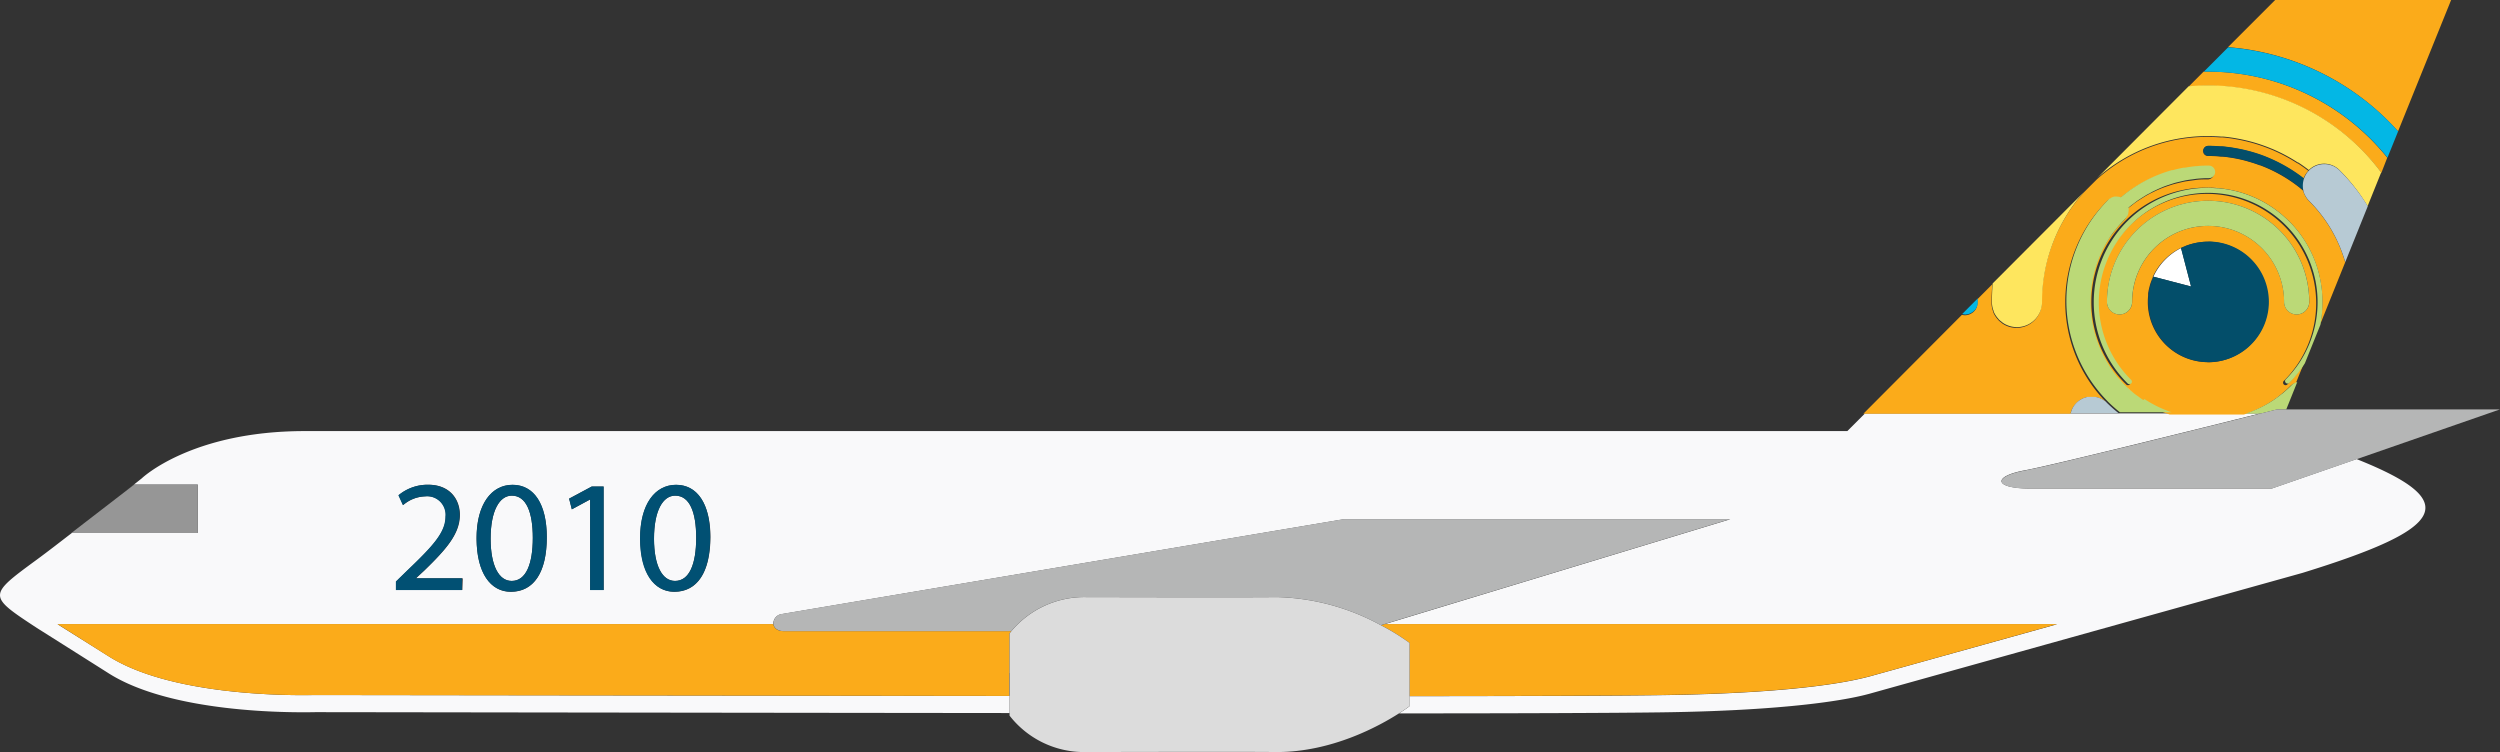 <svg id="Layer_1" data-name="Layer 1" xmlns="http://www.w3.org/2000/svg" viewBox="0 0 423.75 127.47"><rect x="0" y="0" width="423.75" height="127.47" fill="#333333" stroke="none"/><defs><style>.cls-1{fill:#f9f9fa;}.cls-2{fill:#fbab1a;}.cls-3{fill:#fff;}.cls-4{fill:#bbd977;}.cls-5{fill:#fee65e;}.cls-6{fill:#034e6a;}.cls-7{fill:#03b7e5;}.cls-8{fill:#b7cad4;}.cls-9{fill:#b5b6b6;}.cls-10{fill:#969696;}.cls-11{fill:#dcdcdc;}.cls-12{fill:#015073;}</style></defs><title>graph-plane-one</title><path class="cls-1" d="M478,519.2c-2.08,0-3.59,2.54-3.59,7.31,0,4.56,1.4,7.15,3.56,7.15,2.43,0,3.59-2.83,3.59-7.31C481.55,522,480.45,519.2,478,519.2Z" transform="translate(-391.25 -435.19)"/><path class="cls-1" d="M790.68,513l-14.4,5H735.5c-6.43,0-6.53-2.09-1-3.1,4.59-.84,31.08-7.44,39.86-9.64H771.8l-12.61,0H742.26l-34.89,0-3,3H442.89c-19.24,0-27.6,8-27.6,8s-1.45,1.17-3.83,3l2.5-1.93h10.82v8.19H403.44c-1.88,1.44-3.87,3-5.94,4.52-8.33,6.11-8.33,6.11,0,11.59,1.6,1,12,7.58,12,7.58,10.64,6.87,30.91,6.78,35.22,6.69,2.35,0,60.27.09,117.66.15v-2.91C505,553.09,447.05,553,444.7,553c-4.31.09-24.58.18-35.22-6.69L401,541H522.33a1.64,1.64,0,0,1,1.5-1.73c2-.35,95.15-16.06,95.15-16.06h65.53L625.93,541h114l-32,8.91c-1.8.43-10.17,2.79-35.58,3.12-7.23.1-22.64.15-42.2.17,0,.55,0,1.12,0,1.71,0,0-.63.48-1.75,1.2,20.39,0,36.5-.07,44-.17,26-.32,34.65-2.89,35.58-3.12L781.5,532.3C805.84,524.79,808.84,520.23,790.68,513ZM469.62,535.2h-11.2v-1.46l1.86-1.81c4.48-4.26,6.51-6.53,6.53-9.18a3.13,3.13,0,0,0-3.48-3.43,6,6,0,0,0-3.73,1.48l-.76-1.67a7.7,7.7,0,0,1,5-1.78c3.78,0,5.37,2.59,5.37,5.1,0,3.24-2.35,5.86-6,9.42l-1.4,1.3v.05h7.88Zm8.21.3c-3.43,0-5.75-3.21-5.8-9s2.54-9.12,6.1-9.12,5.8,3.29,5.8,8.88C483.93,532.21,481.72,535.5,477.83,535.5Zm15.74-.3h-2.29V519.87h-.05l-3.05,1.65-.46-1.81,3.83-2.05h2Zm12,.3c-3.43,0-5.75-3.21-5.8-9s2.54-9.12,6.1-9.12,5.8,3.29,5.8,8.88C511.63,532.21,509.42,535.5,505.53,535.5Z" transform="translate(-391.25 -435.19)"/><path class="cls-1" d="M505.69,519.2c-2.08,0-3.59,2.54-3.59,7.31,0,4.56,1.4,7.15,3.56,7.15,2.43,0,3.59-2.83,3.59-7.31C509.25,522,508.15,519.2,505.69,519.2Z" transform="translate(-391.25 -435.19)"/><path class="cls-2" d="M630.17,544.17c0,1.88,0,3.57,0,5.1h0c0,.08,0,.17,0,.25s0,.17,0,.25h0q0,1.58,0,3.4c19.56,0,35-.07,42.2-.17,25.41-.33,33.79-2.69,35.58-3.12l32-8.91h-114l-.63.19A37.88,37.88,0,0,1,630.17,544.17Z" transform="translate(-391.25 -435.19)"/><path class="cls-2" d="M562.36,549.28v-6.71s.11-.16.3-.4H524.07c-1.11,0-1.66-.58-1.74-1.2H401l8.44,5.34c10.64,6.87,30.91,6.78,35.22,6.69,2.35,0,60.27.09,117.66.15v-3.87Z" transform="translate(-391.25 -435.19)"/><path class="cls-2" d="M765.52,449.73a36.61,36.61,0,0,1,29.37,14.76l1-2.57a39,39,0,0,0-30.4-14.59l-.73,0-2.53,2.54C763.34,449.79,764.42,449.73,765.52,449.73Z" transform="translate(-391.25 -435.19)"/><path class="cls-2" d="M797.72,457.45l9-22.27H776.9l-8,8A43.21,43.21,0,0,1,797.72,457.45Z" transform="translate(-391.25 -435.19)"/><path class="cls-2" d="M743.23,503.47a3.67,3.67,0,0,1,.56-.46l.18-.1a3.64,3.64,0,0,1,.44-.23l.26-.08a3.68,3.68,0,0,1,.4-.12l.3,0,.37,0,.33,0,.35,0,.34.08.32.1.33.15.29.15.31.21.17.12a24.21,24.21,0,0,1,.21-34h0a2.11,2.11,0,0,1,.44-.33l.11-.06a2.11,2.11,0,0,1,.47-.17h0a2.12,2.12,0,0,1,.57,0h0a2.12,2.12,0,0,1,.56.11q.75-.64,1.56-1.21h0q.8-.57,1.66-1.07h0a23,23,0,0,1,5.43-2.32l.17,0q.89-.24,1.82-.42l.23,0c.62-.11,1.24-.2,1.87-.26h.18c.66-.06,1.32-.09,2-.09a1.06,1.06,0,0,1,0,2.13h-.07c-.66,0-1.31,0-2,.1l-.71.1c-.43.06-.85.11-1.27.19l-.82.19c-.37.09-.73.18-1.09.28l-.85.28c-.33.11-.66.23-1,.36l-.85.36-.89.43c-.28.14-.56.29-.84.45s-.55.33-.82.5-.55.34-.81.52-.51.37-.76.57-.52.38-.76.59l-.06.05a2.13,2.13,0,0,1,0,.46s0,.08,0,.12a2.12,2.12,0,0,1-.06.34l0,.14a2.1,2.1,0,0,1-.14.32l-.06.12a2.12,2.12,0,0,1-.3.39l-.23.25c-.39.41-.78.82-1.13,1.25-.08.1-.15.21-.23.31-.34.43-.67.86-1,1.31l-.05.09a20,20,0,0,0,0,21.83l0,.06c.31.46.65.91,1,1.35l.2.27c.39.48.81.93,1.25,1.38l.11.12.1.09c.45.45.92.88,1.41,1.27l.22.17c.46.36.92.71,1.4,1h0a19.77,19.77,0,0,0,4.65,2.24l12.61,0a19.77,19.77,0,0,0,4.7-2.25h0c.49-.32,1-.68,1.43-1.05l.19-.14a20.11,20.11,0,0,0,1.5-1.36h0a2.12,2.12,0,0,1,.38-.3l.13-.07a2.1,2.1,0,0,1,.3-.13l.15,0h0l1.3-3.22a19.52,19.52,0,0,1-2.68,3.37.43.43,0,1,1-.6-.6,18.54,18.54,0,1,0-26.22,0,.43.43,0,1,1-.6.6A19.41,19.41,0,0,1,765.52,467c.56,0,1.12,0,1.68.08l.6.06a19.22,19.22,0,0,1,11.29,5.4l.15.13h0l0,0a19.26,19.26,0,0,1,5.65,13.68,19.59,19.59,0,0,1-.37,3.82l4.24-10.52a24.05,24.05,0,0,0-6.15-10.41,3.62,3.62,0,0,1-.41-.5l-.11-.17a3.63,3.63,0,0,1-.22-.41l-.08-.17a3.72,3.72,0,0,1-.15-.47h0q-.81-.7-1.68-1.32h0a24.82,24.82,0,0,0-5.65-3l-.07,0c-.63-.24-1.28-.45-1.93-.63l-.23-.07q-.95-.26-1.93-.45l-.29-.05c-.65-.12-1.31-.21-2-.27l-.24,0c-.7-.06-1.4-.1-2.12-.1h0a.85.85,0,1,1,0-1.7h0c.69,0,1.37,0,2,.09l.36,0q1,.09,1.94.25l.33.06a26.29,26.29,0,0,1,3.94,1l.18.06q1,.34,1.88.75l.14.06a26.55,26.55,0,0,1,5.42,3.26h0l0,0a3.64,3.64,0,0,1,.26-.55l.08-.15a3.66,3.66,0,0,1,.49-.61h0q-.87-.67-1.8-1.28l-.07,0a28.13,28.13,0,0,0-3.85-2.09l-.13-.06q-1-.43-2-.78l-.23-.08a27.84,27.84,0,0,0-4.13-1.06l-.33-.06q-1-.17-2-.26l-.38,0c-.71-.05-1.43-.09-2.16-.09a28,28,0,0,0-18.78,7.21l-2.19,2.19a28,28,0,0,0-7.16,18.72,4.26,4.26,0,0,1-6.64,3.53c-.08-.06-.15-.13-.23-.19a4.27,4.27,0,0,1-.4-.33c-.05-.05-.09-.11-.14-.17a4.25,4.25,0,0,1-.78-1.19l0-.08a4.24,4.24,0,0,1-.31-1.58c0-1.06.06-2.1.14-3.13l-2.53,2.54c0,.2,0,.39,0,.59a2,2,0,0,1-1.19,1.9l-.11.06a2.06,2.06,0,0,1-1.33.1l-16.7,16.76h.22l34.89,0A3.63,3.63,0,0,1,743.23,503.47Zm22.29-6.89a10.21,10.21,0,0,1-10.16-11.31c0-.1,0-.2,0-.3,0-.26.07-.52.13-.77s.06-.21.08-.32.12-.48.2-.71.08-.21.11-.31.17-.45.27-.66l0-.11h0a10.24,10.24,0,0,1,4.69-4.85h0l.19-.08c.24-.11.48-.22.72-.31l.33-.12c.24-.08.48-.16.73-.22l.36-.09c.26-.06.52-.1.78-.14l.34-.05a10.22,10.22,0,1,1,1.14,20.37Zm-15-8.09a2.13,2.13,0,0,1-2.13-2.13,17.14,17.14,0,1,1,34.28,0,2.13,2.13,0,0,1-4.26,0,12.88,12.88,0,0,0-25.76,0A2.13,2.13,0,0,1,750.51,488.49Z" transform="translate(-391.25 -435.19)"/><path class="cls-3" d="M763.26,476.41c.26-.06.52-.1.78-.14C763.78,476.3,763.52,476.35,763.26,476.41Z" transform="translate(-391.25 -435.19)"/><path class="cls-3" d="M760.94,477.24a10.24,10.24,0,0,0-4.69,4.85l6.4,1.67Z" transform="translate(-391.25 -435.19)"/><path class="cls-3" d="M761.12,477.15c.24-.11.48-.22.72-.31C761.6,476.93,761.36,477,761.12,477.15Z" transform="translate(-391.25 -435.19)"/><path class="cls-3" d="M764.38,476.21a10.26,10.26,0,0,1,1.14-.07A10.31,10.31,0,0,0,764.38,476.21Z" transform="translate(-391.25 -435.19)"/><path class="cls-3" d="M762.18,476.72c.24-.08.48-.15.73-.22C762.66,476.56,762.41,476.64,762.18,476.72Z" transform="translate(-391.25 -435.19)"/><path class="cls-3" d="M755.3,486.37a10.26,10.26,0,0,1,.06-1.09A10.31,10.31,0,0,0,755.3,486.37Z" transform="translate(-391.25 -435.19)"/><path class="cls-3" d="M755.93,482.87c.08-.22.17-.45.27-.66C756.1,482.42,756,482.64,755.93,482.87Z" transform="translate(-391.25 -435.19)"/><path class="cls-3" d="M755.62,483.89c.06-.24.12-.48.2-.71C755.74,483.41,755.68,483.65,755.62,483.89Z" transform="translate(-391.25 -435.19)"/><path class="cls-3" d="M755.41,485c0-.26.07-.52.13-.77C755.48,484.46,755.44,484.72,755.41,485Z" transform="translate(-391.25 -435.19)"/><path class="cls-3" d="M765.52,469.23a17.16,17.16,0,0,1,17.14,17.14,2.13,2.13,0,1,1-4.26,0,12.9,12.9,0,0,0-11.46-12.8,12.9,12.9,0,0,1,11.46,12.8,2.13,2.13,0,0,0,4.26,0,17.14,17.14,0,1,0-34.28,0A17.16,17.16,0,0,1,765.52,469.23Z" transform="translate(-391.25 -435.19)"/><path class="cls-3" d="M761.06,474.3a12.89,12.89,0,0,0-8.42,12.07,2.13,2.13,0,1,1-4.26,0,2.13,2.13,0,1,0,4.26,0A12.89,12.89,0,0,1,761.06,474.3Z" transform="translate(-391.25 -435.19)"/><path class="cls-3" d="M795.92,461.91h0a39,39,0,0,0-30.4-14.59l-.73,0h0l.73,0A39,39,0,0,1,795.92,461.91Z" transform="translate(-391.25 -435.19)"/><path class="cls-3" d="M725.54,488.13a2.12,2.12,0,0,1-.25.13A2.13,2.13,0,0,0,725.54,488.13Z" transform="translate(-391.25 -435.19)"/><path class="cls-3" d="M724.35,488.49a2.12,2.12,0,0,0,.83-.17,2.06,2.06,0,0,1-1.33.1h0A2.12,2.12,0,0,0,724.35,488.49Z" transform="translate(-391.25 -435.19)"/><path class="cls-3" d="M797.72,457.46h0a43.21,43.21,0,0,0-28.81-14.24h0A43.21,43.21,0,0,1,797.72,457.46Z" transform="translate(-391.25 -435.19)"/><path class="cls-3" d="M767.2,467.05c-.56,0-1.11-.08-1.68-.08A19.38,19.38,0,0,0,759,468.1a19.38,19.38,0,0,1,6.49-1.13C766.09,467,766.64,467,767.2,467.05Z" transform="translate(-391.25 -435.19)"/><path class="cls-3" d="M767.8,467.12a19.23,19.23,0,0,1,11.29,5.4A19.22,19.22,0,0,0,767.8,467.12Z" transform="translate(-391.25 -435.19)"/><path class="cls-3" d="M779.23,472.65h0l0,0Z" transform="translate(-391.25 -435.19)"/><path class="cls-3" d="M780.46,500l.15,0Z" transform="translate(-391.25 -435.19)"/><path class="cls-3" d="M780,500.18l.13-.07Z" transform="translate(-391.25 -435.19)"/><path class="cls-3" d="M757.79,466.88l-.85.36Z" transform="translate(-391.25 -435.19)"/><path class="cls-3" d="M780,466.2a24.79,24.79,0,0,0-5.65-3A24.82,24.82,0,0,1,780,466.2Z" transform="translate(-391.25 -435.19)"/><path class="cls-3" d="M759.62,466.25l-.85.28Z" transform="translate(-391.25 -435.19)"/><path class="cls-3" d="M761.52,465.78l-.82.19Z" transform="translate(-391.25 -435.19)"/><path class="cls-3" d="M763.35,463.36h0Z" transform="translate(-391.25 -435.19)"/><path class="cls-3" d="M774.25,463.13c-.63-.24-1.28-.45-1.93-.63C773,462.69,773.62,462.89,774.25,463.13Z" transform="translate(-391.25 -435.19)"/><path class="cls-3" d="M763.49,465.49l-.71.1Z" transform="translate(-391.25 -435.19)"/><path class="cls-3" d="M782.11,468.58a3.63,3.63,0,0,1-.22-.41A3.63,3.63,0,0,0,782.11,468.58Z" transform="translate(-391.25 -435.19)"/><path class="cls-3" d="M730,489.21a4.25,4.25,0,0,1-.78-1.19A4.25,4.25,0,0,0,730,489.21Z" transform="translate(-391.25 -435.19)"/><path class="cls-3" d="M781.66,467.53q-.81-.7-1.68-1.32Q780.85,466.84,781.66,467.53Z" transform="translate(-391.25 -435.19)"/><path class="cls-3" d="M756,467.67l-.84.45C755.48,468,755.76,467.82,756,467.67Z" transform="translate(-391.25 -435.19)"/><path class="cls-3" d="M749.43,468.68h0Z" transform="translate(-391.25 -435.19)"/><path class="cls-3" d="M748.84,468.91l.11-.06Z" transform="translate(-391.25 -435.19)"/><path class="cls-3" d="M750,468.63h0Z" transform="translate(-391.25 -435.19)"/><path class="cls-3" d="M754.38,468.62c-.27.17-.55.34-.81.52C753.84,469,754.11,468.79,754.38,468.62Z" transform="translate(-391.25 -435.19)"/><path class="cls-3" d="M767.57,459.93l.36,0Z" transform="translate(-391.25 -435.19)"/><path class="cls-3" d="M772.09,462.43q-.95-.26-1.93-.45Q771.14,462.17,772.09,462.43Z" transform="translate(-391.25 -435.19)"/><path class="cls-3" d="M767.64,461.64c-.7-.06-1.4-.1-2.12-.1C766.24,461.54,766.94,461.58,767.64,461.64Z" transform="translate(-391.25 -435.19)"/><path class="cls-3" d="M769.87,461.93c-.65-.12-1.31-.21-2-.27C768.56,461.72,769.22,461.82,769.87,461.93Z" transform="translate(-391.25 -435.19)"/><path class="cls-3" d="M761.25,463.66l.23,0Z" transform="translate(-391.25 -435.19)"/><path class="cls-3" d="M753.83,466.44h0Z" transform="translate(-391.25 -435.19)"/><path class="cls-3" d="M759.27,464.12l.17,0Z" transform="translate(-391.25 -435.19)"/><path class="cls-3" d="M752.15,467.53h0Z" transform="translate(-391.25 -435.19)"/><path class="cls-3" d="M753.13,502c.46.36.92.71,1.4,1C754.06,502.72,753.59,502.37,753.13,502Z" transform="translate(-391.25 -435.19)"/><path class="cls-3" d="M748.82,497.29a20,20,0,0,1,0-21.83,20,20,0,0,0,0,21.83Z" transform="translate(-391.25 -435.19)"/><path class="cls-3" d="M751.5,500.57c.45.45.92.87,1.41,1.27C752.43,501.44,752,501,751.5,500.57Z" transform="translate(-391.25 -435.19)"/><path class="cls-3" d="M750.05,499c.39.48.81.93,1.25,1.38C750.86,499.91,750.44,499.45,750.05,499Z" transform="translate(-391.25 -435.19)"/><path class="cls-3" d="M748.86,497.36c.31.46.65.91,1,1.35C749.5,498.27,749.16,497.82,748.86,497.36Z" transform="translate(-391.25 -435.19)"/><path class="cls-3" d="M759.15,505.27h0a19.77,19.77,0,0,1-4.65-2.24A19.7,19.7,0,0,0,759.15,505.27Z" transform="translate(-391.25 -435.19)"/><path class="cls-3" d="M743.79,503a3.6,3.6,0,0,0-1.53,2.23h0a3.63,3.63,0,0,1,1-1.77A3.67,3.67,0,0,1,743.79,503Z" transform="translate(-391.25 -435.19)"/><path class="cls-3" d="M748.19,503.27l-.17-.12.25.21Z" transform="translate(-391.25 -435.19)"/><path class="cls-3" d="M765.52,465.38h0a1.07,1.07,0,0,0,1-1.48,1.07,1.07,0,0,1-1,1.48Z" transform="translate(-391.25 -435.19)"/><circle class="cls-3" cx="748.4" cy="469.24" transform="translate(-505.57 223.82) rotate(-44.49)"/><path class="cls-3" d="M752,470.82s0,.08,0,.12S752,470.86,752,470.82Z" transform="translate(-391.25 -435.19)"/><path class="cls-3" d="M779.64,500.47h0a20.11,20.11,0,0,1-1.5,1.36q.78-.64,1.5-1.36Z" transform="translate(-391.25 -435.19)"/><path class="cls-3" d="M776.51,503c.49-.33,1-.68,1.43-1.05C777.47,502.35,777,502.71,776.51,503Z" transform="translate(-391.25 -435.19)"/><path class="cls-3" d="M752.82,469.71c-.26.2-.52.38-.76.59C752.3,470.09,752.56,469.9,752.82,469.71Z" transform="translate(-391.25 -435.19)"/><path class="cls-3" d="M752,471.28l0,.14Z" transform="translate(-391.25 -435.19)"/><path class="cls-3" d="M751.18,472.5c-.39.4-.77.82-1.13,1.25C750.4,473.32,750.79,472.91,751.18,472.5Z" transform="translate(-391.25 -435.19)"/><path class="cls-3" d="M771.8,505.29h0a19.71,19.71,0,0,0,4.66-2.25A19.77,19.77,0,0,1,771.8,505.29Z" transform="translate(-391.25 -435.19)"/><path class="cls-3" d="M751.77,471.74l-.06.12Z" transform="translate(-391.25 -435.19)"/><path class="cls-3" d="M749.82,474.06c-.34.43-.67.86-1,1.31C749.16,474.92,749.49,474.49,749.82,474.06Z" transform="translate(-391.25 -435.19)"/><path class="cls-3" d="M730.53,489.71a4.3,4.3,0,0,1-.4-.33A4.27,4.27,0,0,0,730.53,489.71Z" transform="translate(-391.25 -435.19)"/><path class="cls-3" d="M728.88,486.37a4.24,4.24,0,0,0,.31,1.58,4.24,4.24,0,0,1-.31-1.58c0-1.06.06-2.1.14-3.13h0C728.94,484.27,728.88,485.31,728.88,486.37Z" transform="translate(-391.25 -435.19)"/><path class="cls-3" d="M744.67,502.6a3.67,3.67,0,0,1,.4-.12A3.68,3.68,0,0,0,744.67,502.6Z" transform="translate(-391.25 -435.19)"/><path class="cls-3" d="M782.63,464.07q-.88-.67-1.8-1.28Q781.76,463.4,782.63,464.07Z" transform="translate(-391.25 -435.19)"/><path class="cls-3" d="M774.57,459.75a27.86,27.86,0,0,0-4.13-1.06A27.84,27.84,0,0,1,774.57,459.75Z" transform="translate(-391.25 -435.19)"/><path class="cls-3" d="M782.06,464.84s0-.1.08-.15Z" transform="translate(-391.25 -435.19)"/><path class="cls-3" d="M770.11,458.63q-1-.17-2-.26Q769.1,458.46,770.11,458.63Z" transform="translate(-391.25 -435.19)"/><path class="cls-3" d="M744,502.91a3.67,3.67,0,0,1,.44-.23A3.64,3.64,0,0,0,744,502.91Z" transform="translate(-391.25 -435.19)"/><path class="cls-3" d="M745.38,502.44l.37,0Z" transform="translate(-391.25 -435.19)"/><path class="cls-3" d="M764.67,460.69a.85.85,0,0,1,.85-.85h0a.85.85,0,0,0-.33,1.64A.85.85,0,0,1,764.67,460.69Z" transform="translate(-391.25 -435.19)"/><path class="cls-3" d="M781.79,465.39l0,0h0Z" transform="translate(-391.25 -435.19)"/><path class="cls-3" d="M761.24,458.57a28.23,28.23,0,0,1,4.28-.32c.73,0,1.45,0,2.16.09-.71-.05-1.43-.09-2.16-.09A28.22,28.22,0,0,0,761.24,458.57Z" transform="translate(-391.25 -435.19)"/><path class="cls-3" d="M781.66,467.53a3.72,3.72,0,0,0,.15.47,3.63,3.63,0,0,1-.14-.46Z" transform="translate(-391.25 -435.19)"/><path class="cls-3" d="M782.63,469.26a3.66,3.66,0,0,1-.41-.5,3.62,3.62,0,0,0,.41.5,24.05,24.05,0,0,1,6.15,10.41h0A24.06,24.06,0,0,0,782.63,469.26Z" transform="translate(-391.25 -435.19)"/><path class="cls-3" d="M730.76,489.9a4.26,4.26,0,0,0,5.39-.52,4.26,4.26,0,0,1-5.39.52Z" transform="translate(-391.25 -435.19)"/><path class="cls-3" d="M776.21,462.1l.14.06Z" transform="translate(-391.25 -435.19)"/><path class="cls-3" d="M774.14,461.29l.18.06Z" transform="translate(-391.25 -435.19)"/><path class="cls-3" d="M747.42,502.78l.29.15Z" transform="translate(-391.25 -435.19)"/><path class="cls-3" d="M776.78,460.6q-1-.43-2-.78Q775.81,460.18,776.78,460.6Z" transform="translate(-391.25 -435.19)"/><path class="cls-3" d="M746.76,502.54l.32.1Z" transform="translate(-391.25 -435.19)"/><polygon class="cls-3" points="391.38 28.89 391.38 28.89 391.38 28.89 391.37 28.89 391.38 28.89 391.38 28.89"/><path class="cls-3" d="M780.76,462.75a28.08,28.08,0,0,0-3.85-2.09A28.13,28.13,0,0,1,780.76,462.75Z" transform="translate(-391.25 -435.19)"/><path class="cls-3" d="M746.08,502.43l.35,0Z" transform="translate(-391.25 -435.19)"/><path class="cls-3" d="M769.88,460.21l.33.06Z" transform="translate(-391.25 -435.19)"/><path class="cls-4" d="M750.51,488.49a2.13,2.13,0,0,0,2.13-2.13,12.88,12.88,0,0,1,25.76,0,2.13,2.13,0,1,0,4.26,0,17.14,17.14,0,0,0-34.28,0A2.13,2.13,0,0,0,750.51,488.49Z" transform="translate(-391.25 -435.19)"/><path class="cls-5" d="M761.24,458.57a28.22,28.22,0,0,1,4.28-.32c.73,0,1.44,0,2.16.09l.38,0q1,.09,2,.26l.33.06a27.86,27.86,0,0,1,4.13,1.06l.23.08q1,.35,2,.78l.13.06a28.08,28.08,0,0,1,3.85,2.09l.07,0q.93.6,1.8,1.28h0a3.66,3.66,0,0,1,5.18,0,31.73,31.73,0,0,1,4.78,6.12l2.3-5.71a36.61,36.61,0,0,0-29.37-14.76c-1.1,0-2.19.06-3.26.15l-15.52,15.57A28,28,0,0,1,761.24,458.57Z" transform="translate(-391.25 -435.19)"/><path class="cls-5" d="M728.88,486.37a4.24,4.24,0,0,0,.31,1.58l0,.08a4.25,4.25,0,0,0,.78,1.19c0,.05.09.11.14.17a4.3,4.3,0,0,0,.4.33c.08.06.15.13.23.19a4.26,4.26,0,0,0,6.64-3.53,28,28,0,0,1,7.16-18.72L729,483.24C728.94,484.27,728.88,485.31,728.88,486.37Z" transform="translate(-391.25 -435.19)"/><path class="cls-6" d="M781.78,465.43h0a26.55,26.55,0,0,0-5.42-3.26l-.14-.06q-.92-.41-1.88-.75l-.18-.06a26.29,26.29,0,0,0-3.94-1l-.33-.06q-1-.16-1.94-.25l-.36,0c-.68-.05-1.36-.09-2-.09h0a.85.85,0,1,0,0,1.7h0c.71,0,1.42,0,2.12.1l.24,0c.67.06,1.33.16,2,.27l.29.05q1,.19,1.93.45l.23.07c.65.19,1.3.4,1.93.63l.07,0a24.79,24.79,0,0,1,5.65,3h0q.87.63,1.68,1.32h0A3.66,3.66,0,0,1,781.78,465.43Z" transform="translate(-391.25 -435.19)"/><path class="cls-7" d="M795.93,461.91l1.8-4.46a43.21,43.21,0,0,0-28.81-14.24l-4.12,4.13.73,0A39,39,0,0,1,795.93,461.91Z" transform="translate(-391.25 -435.19)"/><path class="cls-7" d="M724.35,488.49a2.12,2.12,0,0,0,.83-.17l.11-.06a2,2,0,0,0,1.19-1.9c0-.2,0-.39,0-.59l-2.64,2.65A2.11,2.11,0,0,0,724.35,488.49Z" transform="translate(-391.25 -435.19)"/><path class="cls-4" d="M784.91,486.37a19.26,19.26,0,0,0-5.65-13.68l0,0h0l-.15-.13a19.23,19.23,0,0,0-11.29-5.4l-.6-.06c-.56,0-1.11-.08-1.68-.08a19.39,19.39,0,0,0-13.71,33.11.43.43,0,1,0,.6-.6,18.54,18.54,0,1,1,26.22,0,.43.43,0,0,0,.6.6,19.52,19.52,0,0,0,2.68-3.37l2.63-6.52A19.59,19.59,0,0,0,784.91,486.37Z" transform="translate(-391.25 -435.19)"/><path class="cls-8" d="M748.27,503.36l-.25-.21-.31-.21-.29-.15-.33-.15-.32-.1-.34-.08-.35,0-.33,0-.37,0-.3,0a3.67,3.67,0,0,0-.4.12l-.26.08a3.67,3.67,0,0,0-.44.23l-.18.1a3.67,3.67,0,0,0-.56.46,3.63,3.63,0,0,0-1,1.77h8.11a24.63,24.63,0,0,1-2-1.77Z" transform="translate(-391.25 -435.19)"/><path class="cls-8" d="M787.81,464.08a3.66,3.66,0,0,0-5.18,0h0a3.66,3.66,0,0,0-.49.61s0,.1-.08.15a3.64,3.64,0,0,0-.26.55v0a3.87,3.87,0,0,0,0,2.57l.08.17a3.63,3.63,0,0,0,.22.41l.11.17a3.66,3.66,0,0,0,.41.5,24.06,24.06,0,0,1,6.15,10.41l3.82-9.48A31.73,31.73,0,0,0,787.81,464.08Z" transform="translate(-391.25 -435.19)"/><path class="cls-6" d="M765.52,476.15a10.26,10.26,0,0,0-1.14.07l-.34.05c-.26,0-.52.08-.78.14l-.36.09c-.25.07-.49.14-.73.22l-.33.12c-.25.09-.49.2-.72.31l-.19.08h0l1.7,6.52-6.4-1.67h0l0,.11c-.1.22-.18.44-.27.66s-.08.21-.11.31-.14.47-.2.71-.06.21-.08.32-.09.51-.13.77c0,.1,0,.2,0,.3a10.22,10.22,0,1,0,10.16-9.13Z" transform="translate(-391.25 -435.19)"/><path class="cls-4" d="M754.54,503c-.48-.32-.95-.67-1.4-1l-.22-.17c-.49-.4-1-.82-1.41-1.27l-.1-.09-.11-.12c-.44-.44-.86-.9-1.25-1.38l-.2-.27c-.35-.44-.69-.89-1-1.35l0-.06a20,20,0,0,1,0-21.83l.05-.09c.3-.45.63-.89,1-1.31.08-.1.15-.21.23-.31.35-.43.74-.84,1.13-1.25l.23-.25a2.12,2.12,0,0,0,.3-.39l.06-.12a2.1,2.1,0,0,0,.14-.32l0-.14a2.12,2.12,0,0,0,.06-.34s0-.08,0-.12a2.13,2.13,0,0,0,0-.46l.06-.05c.25-.21.51-.4.76-.59s.5-.39.76-.57.54-.35.81-.52.54-.34.82-.5l.84-.45.89-.43.85-.36c.32-.13.65-.25,1-.36l.85-.28c.36-.11.72-.19,1.09-.28l.82-.19c.42-.08.84-.14,1.27-.19l.71-.1c.64-.06,1.3-.1,2-.1h.07a1.06,1.06,0,1,0,0-2.13c-.67,0-1.33,0-2,.09h-.18c-.63.06-1.25.15-1.87.26l-.23,0q-.92.17-1.82.42l-.17,0a23,23,0,0,0-5.43,2.32h0q-.85.5-1.66,1.07h0q-.8.57-1.56,1.21a2.12,2.12,0,0,0-.56-.11h0a2.12,2.12,0,0,0-.57,0h0a2.11,2.11,0,0,0-.47.17l-.11.06a2.11,2.11,0,0,0-.44.33h0a24.21,24.21,0,0,0-.21,34l.09.09.12.13a24.63,24.63,0,0,0,2,1.77h8.77a19.7,19.7,0,0,1-4.61-2.24Z" transform="translate(-391.25 -435.19)"/><path class="cls-4" d="M780.46,500a2.1,2.1,0,0,0-.3.13l-.13.07a2.12,2.12,0,0,0-.38.3h0q-.72.72-1.5,1.36l-.19.14c-.46.37-.94.73-1.43,1.05h0a19.71,19.71,0,0,1-4.66,2.25h2.51l2.84-.71h1.55l1.87-4.65h0Z" transform="translate(-391.25 -435.19)"/><path class="cls-9" d="M777.2,504.58l-2.84.71c-8.78,2.2-35.28,8.8-39.86,9.64-5.51,1-5.42,3.1,1,3.1h40.78l14.4-5L815,504.58H777.2Z" transform="translate(-391.25 -435.19)"/><polygon class="cls-10" points="33.53 82.16 22.72 82.16 20.21 84.09 12.1 90.34 12.19 90.34 33.53 90.34 33.53 82.16"/><path class="cls-9" d="M524.07,542.17h38.59a16.16,16.16,0,0,1,12.69-5.78c3.19,0,25.16.07,32.34,0a38.52,38.52,0,0,1,17.61,4.77l.63-.19,58.58-17.79H619s-93.18,15.71-95.15,16.06a1.64,1.64,0,0,0-1.5,1.73C522.42,541.59,523,542.14,524.07,542.17Z" transform="translate(-391.25 -435.19)"/><path class="cls-11" d="M630.17,553.17q0-1.82,0-3.4h0c0-.08,0-.17,0-.25s0-.17,0-.25h0c0-1.53,0-3.22,0-5.1a37.88,37.88,0,0,0-4.86-3,38.52,38.52,0,0,0-17.61-4.77c-7.18.07-29.15,0-32.34,0a16.16,16.16,0,0,0-12.69,5.78c-.19.24-.3.4-.3.4v13.91a16,16,0,0,0,13,6.17c3.19,0,25.16-.07,32.34,0,9.29,0,17.3-4.39,20.71-6.58,1.13-.72,1.75-1.2,1.75-1.2C630.17,554.29,630.17,553.72,630.17,553.17Z" transform="translate(-391.25 -435.19)"/><path class="cls-12" d="M461.74,533.18l1.4-1.3c3.7-3.56,6-6.18,6-9.42,0-2.51-1.59-5.1-5.37-5.1a7.7,7.7,0,0,0-5,1.78l.76,1.67a6,6,0,0,1,3.73-1.48,3.13,3.13,0,0,1,3.48,3.43c0,2.65-2.05,4.91-6.53,9.18l-1.86,1.81v1.46h11.2v-2h-7.88Z" transform="translate(-391.25 -435.19)"/><path class="cls-12" d="M478.13,517.36c-3.56,0-6.1,3.24-6.1,9.12s2.38,9,5.8,9c3.89,0,6.1-3.29,6.1-9.26C483.93,520.65,481.82,517.36,478.13,517.36Zm-.16,16.3c-2.16,0-3.56-2.59-3.56-7.15,0-4.78,1.51-7.31,3.59-7.31,2.46,0,3.56,2.83,3.56,7.15C481.55,530.83,480.39,533.66,478,533.66Z" transform="translate(-391.25 -435.19)"/><polygon class="cls-12" points="96.46 84.52 96.92 86.33 99.97 84.68 100.02 84.68 100.02 100.02 102.32 100.02 102.32 82.47 100.29 82.47 96.46 84.52"/><path class="cls-12" d="M505.83,517.36c-3.56,0-6.1,3.24-6.1,9.12s2.38,9,5.8,9c3.89,0,6.1-3.29,6.1-9.26C511.63,520.65,509.53,517.36,505.83,517.36Zm-.16,16.3c-2.16,0-3.56-2.59-3.56-7.15,0-4.78,1.51-7.31,3.59-7.31,2.46,0,3.56,2.83,3.56,7.15C509.25,530.83,508.09,533.66,505.67,533.66Z" transform="translate(-391.25 -435.19)"/></svg>